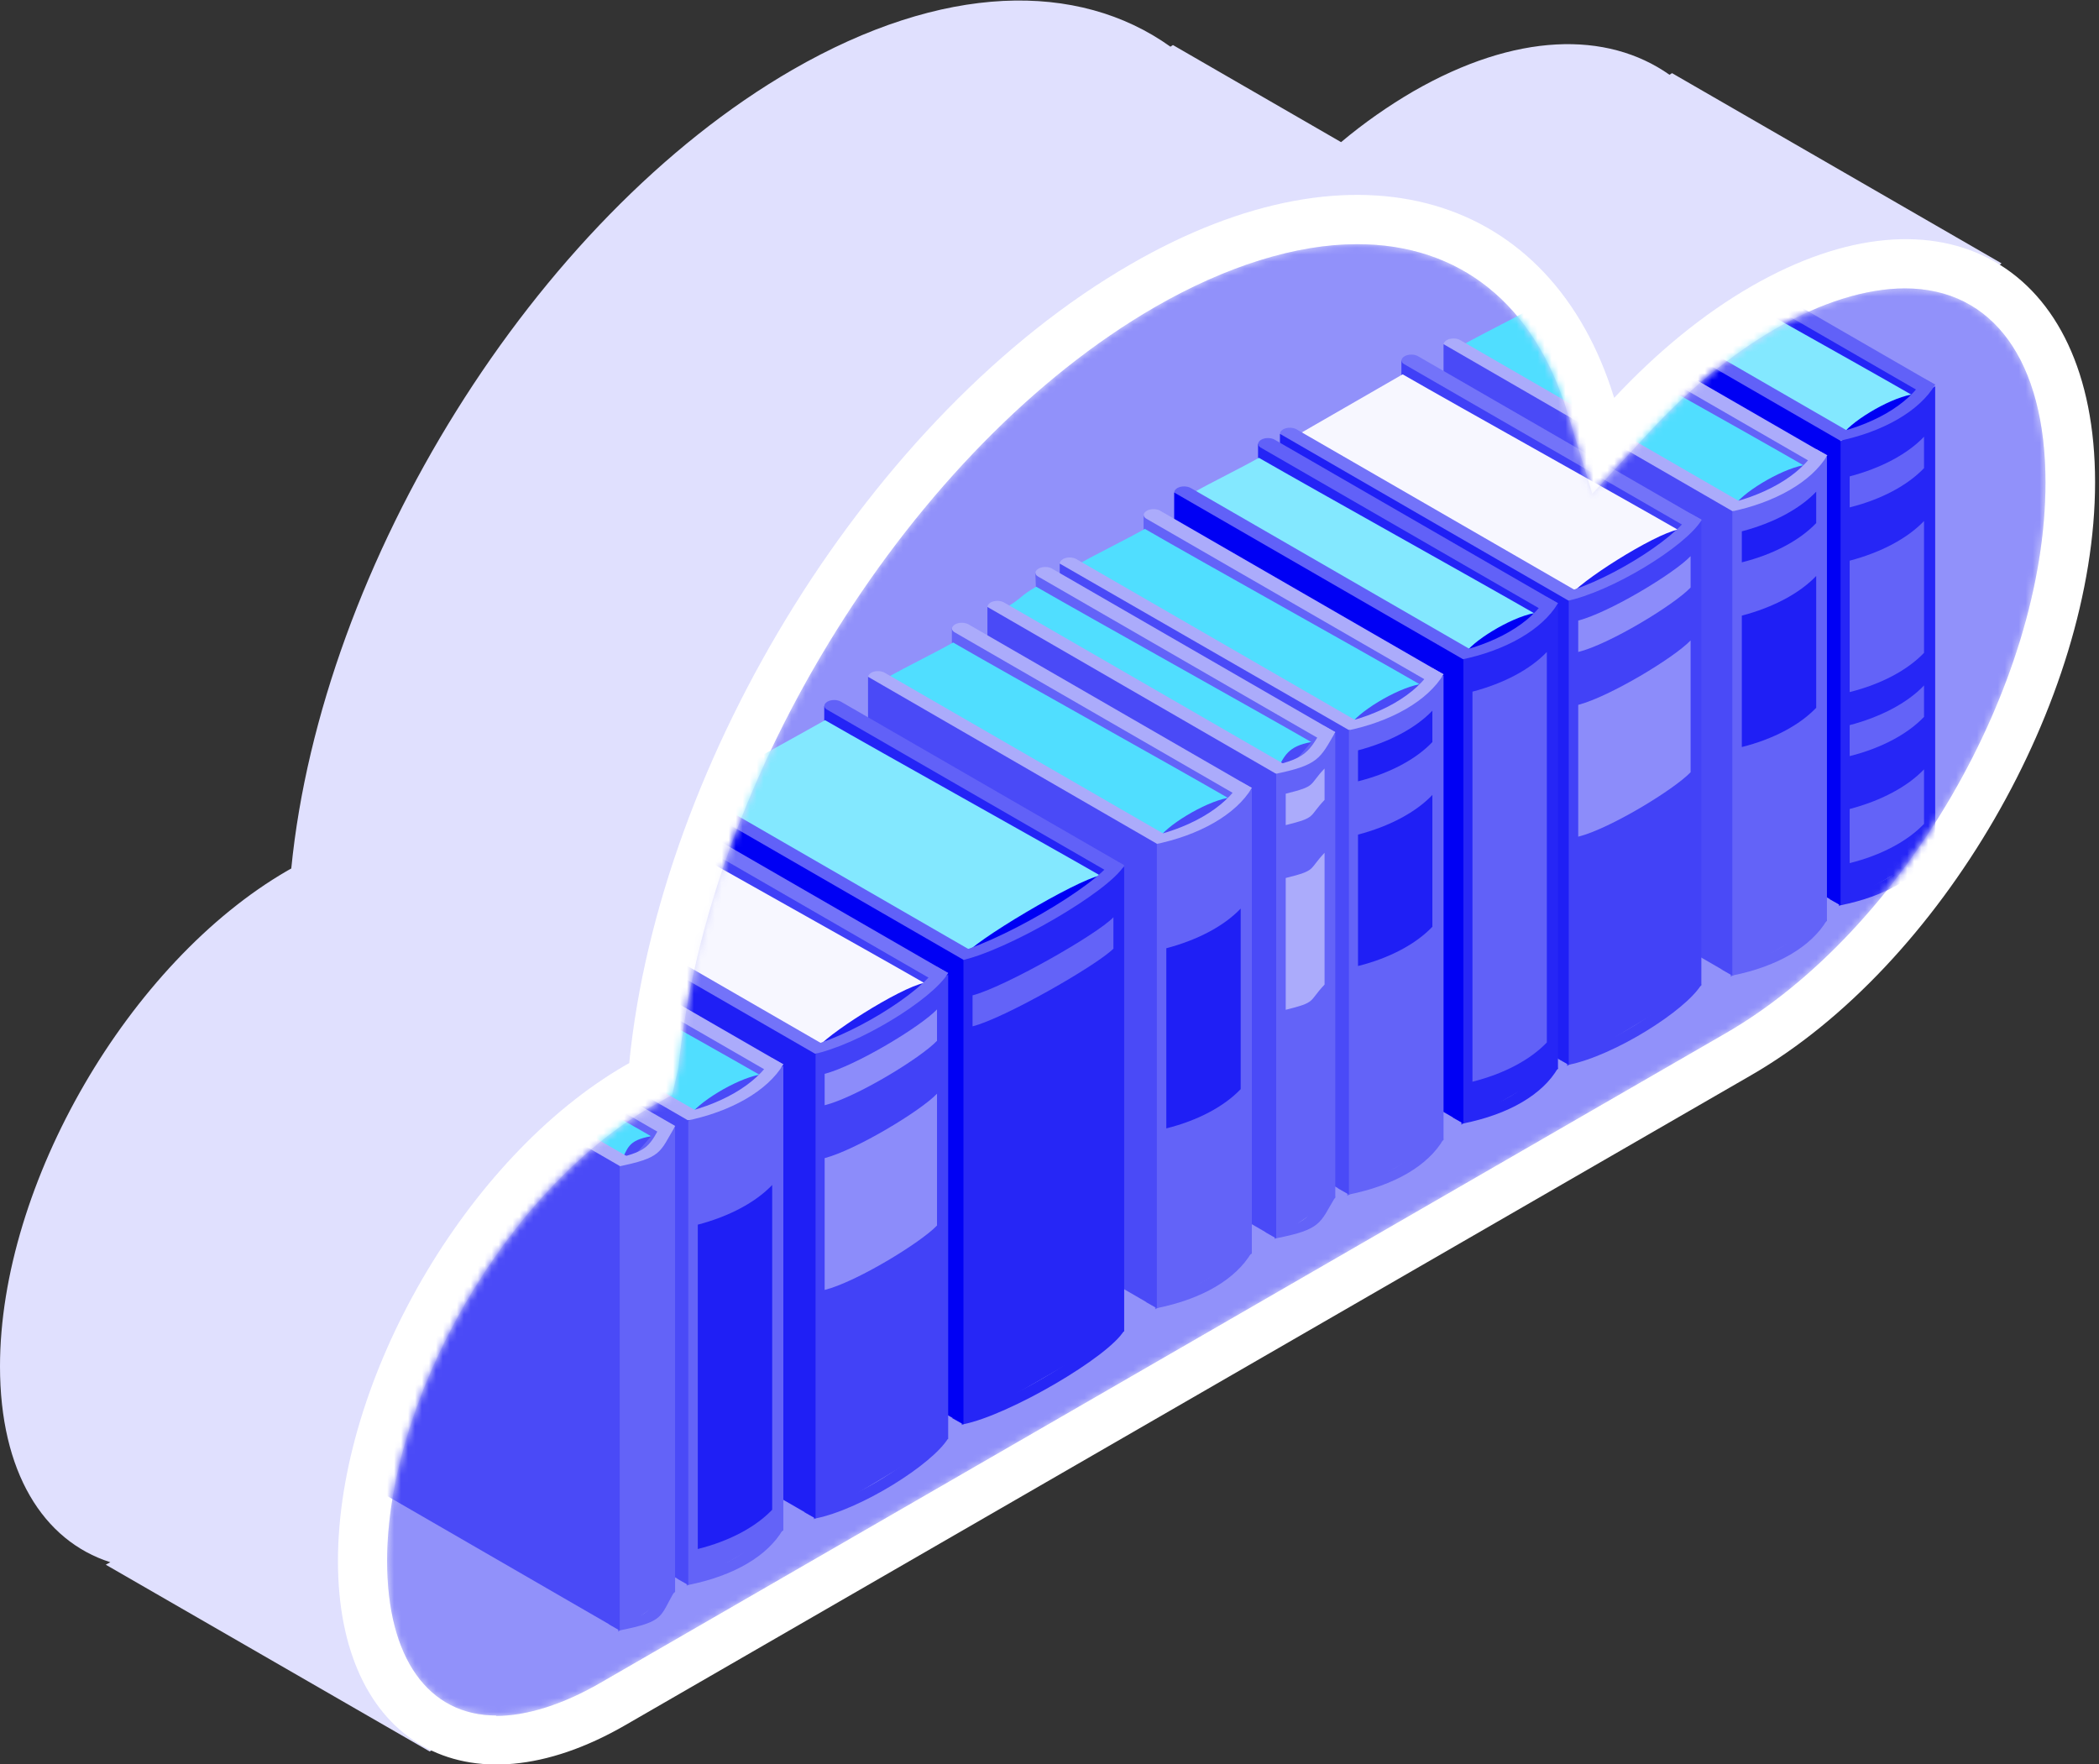 <svg width="301" height="253" viewBox="0 0 301 253" fill="none" xmlns="http://www.w3.org/2000/svg">
<rect x="0" y="0" width="301" height="253" fill="#333333" stroke="none"/>
<path d="M286.989 37.743L239.769 10.487L239.414 10.724C230.408 4.385 217.315 4.681 202.681 13.094C199.126 15.168 195.631 17.597 192.313 20.382L168.2 6.458L167.844 6.695C154.573 -2.785 135.2 -2.429 113.634 10.013C76.605 31.403 46.094 80.877 41.769 124.545C41.591 124.663 41.413 124.722 41.235 124.841C18.485 137.995 0 169.812 0 195.942C0 211.051 6.162 220.945 15.819 224.026L15.167 224.382L61.616 251.163L115.352 221.064L76.902 198.845L202.741 126.204C222.943 114.531 240.303 90.594 247.886 66.242L286.989 37.802V37.743Z" fill="#E0E0FE"/>
<path d="M251.145 41.061C244.154 45.09 237.518 50.6 231.475 57.058C222.529 27.966 194.861 18.96 162.098 37.92C125.069 59.31 94.557 108.784 90.232 152.452C90.054 152.57 89.876 152.629 89.699 152.748C66.948 165.902 48.463 197.719 48.463 223.849C48.463 249.978 66.948 260.525 89.699 247.371L251.145 154.17C278.339 138.469 300.438 100.37 300.438 69.145C300.438 37.92 278.398 25.359 251.145 41.061Z" fill="white"/>
<path d="M71.214 246.008C61.379 246.008 55.514 237.713 55.514 223.849C55.514 200.385 72.814 170.582 93.254 158.792L96.394 157.014L97.282 153.163C101.489 111.036 130.875 64.109 165.652 44.023C175.843 38.157 185.855 35.017 194.624 35.017C209.317 35.017 220.04 43.608 224.78 59.191L228.335 70.804L236.57 61.917C242.317 55.696 248.36 50.778 254.581 47.163C261.157 43.371 267.615 41.357 273.184 41.357C285.804 41.357 293.328 51.785 293.328 69.205C293.328 98.178 272.77 133.551 247.531 148.126L86.085 241.328C80.753 244.409 75.539 246.068 71.095 246.068L71.214 246.008Z" fill="#DBDBFD"/>
<mask id="mask0_322_6525" style="mask-type:luminance" maskUnits="userSpaceOnUse" x="55" y="35" width="239" height="212">
<path d="M71.214 246.008C61.379 246.008 55.514 237.713 55.514 223.849C55.514 200.385 72.814 170.582 93.254 158.792L96.394 157.014L97.282 153.163C101.489 111.036 130.875 64.109 165.652 44.023C175.843 38.157 185.855 35.017 194.624 35.017C209.317 35.017 220.04 43.608 224.78 59.191L228.335 70.804L236.57 61.917C242.317 55.696 248.36 50.778 254.581 47.163C261.157 43.371 267.615 41.357 273.184 41.357C285.804 41.357 293.328 51.785 293.328 69.205C293.328 98.178 272.77 133.551 247.531 148.126L86.085 241.328C80.753 244.409 75.539 246.068 71.095 246.068L71.214 246.008Z" fill="white"/>
</mask>
<g mask="url(#mask0_322_6525)">
<path d="M71.214 246.008C61.379 246.008 55.514 237.713 55.514 223.849C55.514 200.385 72.814 170.582 93.254 158.792L96.394 157.014L97.282 153.163C101.489 111.036 130.875 64.109 165.652 44.023C175.843 38.157 185.855 35.017 194.624 35.017C209.317 35.017 220.04 43.608 224.78 59.191L228.335 70.804L236.57 61.917C242.317 55.696 248.36 50.778 254.581 47.163C261.157 43.371 267.615 41.357 273.184 41.357C285.804 41.357 293.328 51.785 293.328 69.205C293.328 98.178 272.77 133.551 247.531 148.126L86.085 241.328C80.753 244.409 75.539 246.068 71.095 246.068L71.214 246.008Z" fill="#9191FA"/>
<path d="M263.705 129.936L277.509 121.997V55.399L263.705 63.398V129.936Z" fill="#2626F6"/>
<path d="M265.304 62.628L276.561 56.17L234.496 32.351V38.454L265.304 62.628Z" fill="#2424F6"/>
<path d="M274.073 56.644L226.972 38.454V86.743L263.586 62.924L271.051 60.139L274.073 56.644Z" fill="#0000F4"/>
<path d="M264.001 62.628C265.067 60.672 270.637 57.236 274.073 56.584C265.838 51.844 242.85 39.046 234.615 34.306C232.245 35.669 227.624 37.92 225.254 39.283C233.489 44.023 255.766 57.888 264.001 62.628Z" fill="#83E8FF"/>
<path d="M275.495 56.347L277.509 55.162L236.866 31.699C236.333 31.403 235.503 31.403 234.97 31.699C234.378 32.054 234.378 32.529 234.852 32.825L275.495 56.288V56.347Z" fill="#6161F8"/>
<path d="M263.468 63.28L265.482 62.095L224.839 38.631C224.306 38.335 223.476 38.335 222.943 38.631C222.351 38.987 222.351 39.461 222.884 39.757L263.527 63.22L263.468 63.28Z" fill="#6161F8"/>
<path d="M263.468 63.279C269.985 61.976 275.258 58.954 277.509 55.162C276.976 54.866 276.443 54.57 275.91 54.273C273.658 58.066 268.444 61.087 261.868 62.391C262.401 62.687 262.935 62.983 263.468 63.279Z" fill="#6161F8"/>
<path d="M263.941 129.818C270.459 128.515 275.257 125.671 277.509 121.879C276.976 121.582 276.442 121.286 275.909 120.99C273.658 124.782 268.859 127.626 262.342 128.929C262.875 129.226 263.408 129.522 263.941 129.818Z" fill="#2626F6"/>
<path d="M222.469 105.881L263.942 129.818V63.22L222.469 39.283V105.881Z" fill="#0000F4"/>
<path d="M265.245 68.257V72.76C269.748 71.634 273.54 69.619 275.909 67.131V62.628C273.54 65.116 269.748 67.131 265.245 68.316V68.257Z" fill="#6363F8"/>
<path d="M265.245 80.344V99.245C269.748 98.119 273.54 96.104 275.909 93.616V74.715C273.54 77.203 269.748 79.218 265.245 80.403V80.344Z" fill="#6363F8"/>
<path d="M265.245 103.925V108.428C269.748 107.303 273.54 105.288 275.909 102.8V98.297C273.54 100.785 269.748 102.8 265.245 103.985V103.925Z" fill="#6363F8"/>
<path d="M265.245 115.953V123.774C269.748 122.649 273.54 120.634 275.909 118.146V110.324C273.54 112.813 269.748 114.828 265.245 116.013V115.953Z" fill="#6363F8"/>
<path d="M248.182 140.068L261.986 132.07V65.472L248.182 73.471V140.068Z" fill="#6363F8"/>
<path d="M249.782 76.137V80.64C254.284 79.514 258.076 77.5 260.446 75.011V70.508C258.076 72.997 254.284 75.011 249.782 76.196V76.137Z" fill="#1F1FF5"/>
<path d="M249.782 88.224V107.125C254.284 105.999 258.076 103.985 260.446 101.496V82.595C258.076 85.084 254.284 87.098 249.782 88.283V88.224Z" fill="#1F1FF5"/>
<path d="M249.782 72.76L261.038 66.242L218.974 42.423V48.526L249.782 72.76Z" fill="#6363F8"/>
<path d="M258.55 66.716L211.449 48.526V96.815L248.063 73.056L255.528 70.212L258.55 66.716Z" fill="#4A4AF7"/>
<path d="M248.537 72.76C249.604 70.804 255.173 67.368 258.609 66.716C250.433 61.976 227.386 49.178 219.211 44.438C216.841 45.8 212.219 48.052 209.85 49.415C218.085 54.155 240.421 68.019 248.597 72.76H248.537Z" fill="#50DEFF"/>
<path d="M259.972 66.479L261.986 65.294L221.344 41.831C220.81 41.535 219.981 41.535 219.448 41.831C218.855 42.186 218.855 42.66 219.329 42.957L259.972 66.42V66.479Z" fill="#ABABFB"/>
<path d="M248.004 73.412L250.019 72.226L209.376 48.763C208.843 48.467 208.013 48.467 207.48 48.763C206.887 49.119 206.887 49.593 207.361 49.889L248.004 73.352V73.412Z" fill="#ABABFB"/>
<path d="M248.004 73.411C254.521 72.108 259.794 69.086 262.046 65.294C261.513 64.998 260.979 64.701 260.446 64.405C258.195 68.197 252.981 71.219 246.405 72.523C246.938 72.819 247.471 73.115 248.004 73.411Z" fill="#ABABFB"/>
<path d="M248.419 139.891C254.936 138.587 259.735 135.743 261.986 131.951C261.453 131.655 260.92 131.359 260.387 131.062C258.135 134.854 253.336 137.698 246.819 139.002C247.353 139.298 247.886 139.594 248.419 139.891Z" fill="#6363F8"/>
<path d="M207.006 115.953L248.419 139.891V73.293L207.006 49.356V115.953Z" fill="#4A4AF7"/>
<path d="M224.721 152.866L243.976 141.313V74.774L224.721 86.269V152.866Z" fill="#4242F7"/>
<path d="M226.32 88.994V93.497C230.823 92.372 240.065 86.743 242.435 84.254V79.751C240.065 82.24 230.823 87.809 226.32 88.994Z" fill="#8C8CFA"/>
<path d="M226.32 101.081V119.982C230.823 118.857 240.065 113.228 242.435 110.739V91.838C240.065 94.327 230.823 99.897 226.32 101.081Z" fill="#8C8CFA"/>
<path d="M226.32 85.558L243.028 75.544L200.963 51.666V57.829L226.32 85.558Z" fill="#4040F7"/>
<path d="M240.539 75.959L187.988 61.383V109.614L224.602 85.854L237.518 79.455L240.539 75.959Z" fill="#1F1FF5"/>
<path d="M225.076 85.558C226.143 83.602 237.162 76.611 240.599 75.959C232.363 71.219 209.376 58.421 201.141 53.681C198.771 55.044 188.699 60.85 186.329 62.213C194.564 66.953 216.841 80.818 225.076 85.558Z" fill="#F7F7FF"/>
<path d="M241.961 75.722L243.976 74.537L203.333 51.074C202.8 50.778 201.97 50.778 201.437 51.074C200.844 51.429 200.844 51.904 201.318 52.2L241.961 75.663V75.722Z" fill="#7373F9"/>
<path d="M224.543 86.21L226.557 85.025L185.914 61.561C185.381 61.265 184.552 61.265 184.018 61.561C183.426 61.917 183.426 62.391 183.959 62.687L224.602 86.15L224.543 86.21Z" fill="#7373F9"/>
<path d="M224.543 86.21C231.06 84.906 241.784 78.329 244.035 74.537C243.502 74.241 242.969 73.945 242.435 73.648C240.184 77.441 229.52 84.017 222.943 85.321C223.477 85.617 224.01 85.913 224.543 86.21Z" fill="#7373F9"/>
<path d="M224.958 152.689C231.475 151.385 241.724 144.927 243.976 141.194C243.442 140.898 242.909 140.602 242.376 140.305C240.125 144.097 229.875 150.556 223.358 151.8C223.891 152.096 224.424 152.393 224.958 152.689Z" fill="#4242F7"/>
<path d="M183.544 128.811L224.958 152.689V86.15L183.544 62.213V128.811Z" fill="#1F1FF5"/>
<path d="M209.554 161.28L223.417 153.281V86.743L209.554 94.682V161.28Z" fill="#2626F6"/>
<path d="M211.153 99.126V155.118C215.656 153.992 219.448 151.978 221.818 149.489V93.497C219.448 95.986 215.656 98 211.153 99.185V99.126Z" fill="#6161F8"/>
<path d="M211.212 93.971L222.41 87.513L180.404 63.635V69.797L211.212 93.971Z" fill="#2424F6"/>
<path d="M219.922 87.928L172.821 69.797V118.027L209.435 94.268L216.9 91.424L219.922 87.928Z" fill="#0000F4"/>
<path d="M209.909 93.971C210.976 92.016 216.545 88.579 219.981 87.928C211.746 83.188 188.758 70.389 180.523 65.649C178.153 67.012 173.532 69.264 171.162 70.626C179.397 75.367 201.674 89.231 209.909 93.971Z" fill="#83E8FF"/>
<path d="M221.403 87.691L223.417 86.506L182.774 63.042C182.241 62.746 181.412 62.746 180.878 63.042C180.286 63.398 180.286 63.872 180.76 64.168L221.403 87.632V87.691Z" fill="#6161F8"/>
<path d="M209.376 94.623L211.39 93.438L170.747 69.975C170.214 69.679 169.385 69.679 168.852 69.975C168.259 70.33 168.259 70.804 168.733 71.101L209.376 94.564V94.623Z" fill="#6161F8"/>
<path d="M209.376 94.623C215.893 93.32 221.166 90.298 223.417 86.506C222.884 86.21 222.35 85.913 221.817 85.617C219.566 89.409 214.352 92.431 207.776 93.734C208.309 94.031 208.842 94.327 209.376 94.623Z" fill="#6161F8"/>
<path d="M209.85 161.102C216.367 159.799 221.225 156.955 223.417 153.163C222.884 152.866 222.351 152.57 221.817 152.274C219.566 156.066 214.767 158.91 208.25 160.214C208.783 160.51 209.316 160.806 209.85 161.102Z" fill="#2626F6"/>
<path d="M168.377 137.165L209.85 161.102V94.564L168.377 70.626V137.165Z" fill="#0000F4"/>
<path d="M193.202 171.471L207.006 163.472V96.875L193.202 104.874V171.471Z" fill="#6363F8"/>
<path d="M194.742 107.54V112.043C199.245 110.917 203.037 108.902 205.406 106.414V101.911C203.037 104.399 199.245 106.414 194.742 107.599V107.54Z" fill="#1F1FF5"/>
<path d="M194.742 119.627V138.528C199.245 137.402 203.037 135.388 205.406 132.899V113.998C203.037 116.487 199.245 118.501 194.742 119.686V119.627Z" fill="#1F1FF5"/>
<path d="M194.801 104.162L206.058 97.645L163.993 73.826V79.988L194.801 104.162Z" fill="#6363F8"/>
<path d="M203.569 98.119L156.469 79.988V128.218L193.083 104.459L200.548 101.615L203.569 98.119Z" fill="#4A4AF7"/>
<path d="M193.498 104.162C194.564 102.207 200.133 98.77 203.57 98.119C195.394 93.379 172.347 80.581 164.171 75.841C161.801 77.203 157.18 79.455 154.81 80.818C163.045 85.558 185.322 99.422 193.557 104.162H193.498Z" fill="#50DEFF"/>
<path d="M204.992 97.882L207.006 96.697L166.363 73.234C165.83 72.937 165 72.937 164.467 73.234C163.875 73.589 163.875 74.063 164.349 74.359L204.992 97.823V97.882Z" fill="#ABABFB"/>
<path d="M192.965 104.814L194.979 103.629L154.336 80.166C153.803 79.87 152.974 79.87 152.44 80.166C151.848 80.522 151.848 80.996 152.322 81.292L192.965 104.755V104.814Z" fill="#ABABFB"/>
<path d="M192.964 104.814C199.481 103.511 204.754 100.489 207.006 96.697C206.473 96.401 205.939 96.104 205.406 95.808C203.155 99.6 197.941 102.622 191.365 103.925C191.898 104.222 192.431 104.518 192.964 104.814Z" fill="#ABABFB"/>
<path d="M193.439 171.293C199.956 169.99 204.814 167.146 207.006 163.354C206.473 163.058 205.939 162.761 205.406 162.465C203.155 166.257 198.356 169.101 191.839 170.405C192.372 170.701 192.905 170.997 193.439 171.293Z" fill="#6363F8"/>
<path d="M151.966 147.356L193.439 171.293V104.696L151.966 80.818V147.356Z" fill="#4A4AF7"/>
<path d="M182.774 177.693L191.484 171.768V105.17L182.774 111.095V177.693Z" fill="#6363F8"/>
<path d="M184.374 113.82V118.323C188.877 117.198 187.573 117.198 189.943 114.709V110.206C187.573 112.695 188.877 112.695 184.374 113.82Z" fill="#ABABFB"/>
<path d="M184.374 125.908V144.808C188.877 143.683 187.573 143.683 189.943 141.194V122.293C187.573 124.782 188.877 124.782 184.374 125.908Z" fill="#ABABFB"/>
<path d="M184.433 110.384L190.536 105.94L148.471 82.121L148.885 93.023L184.433 110.384Z" fill="#6363F8"/>
<path d="M188.047 106.414L146.042 86.21V134.499L182.656 110.68L185.026 109.91L188.047 106.414Z" fill="#4A4AF7"/>
<path d="M183.13 110.384C184.196 108.428 184.67 107.006 188.047 106.414C179.812 101.674 156.824 88.876 148.589 84.136C146.219 85.499 146.693 85.676 144.323 87.098C152.558 91.838 174.835 105.703 183.07 110.443L183.13 110.384Z" fill="#50DEFF"/>
<path d="M189.469 106.177L191.484 104.992L150.841 81.529C150.307 81.233 149.478 81.233 148.945 81.529C148.352 81.884 148.352 82.358 148.826 82.655L189.469 106.118V106.177Z" fill="#ABABFB"/>
<path d="M182.597 111.036L184.611 109.851L143.968 86.388C143.435 86.091 142.605 86.091 142.072 86.388C141.48 86.743 141.48 87.217 141.954 87.513L182.597 110.976V111.036Z" fill="#ABABFB"/>
<path d="M182.596 111.036C189.113 109.732 189.291 108.784 191.483 104.992C190.95 104.696 190.417 104.4 189.884 104.103C187.632 107.895 187.514 108.843 180.997 110.147C181.53 110.443 182.063 110.739 182.596 111.036Z" fill="#ABABFB"/>
<path d="M183.011 177.574C189.528 176.271 189.232 175.441 191.483 171.649C190.95 171.353 190.417 171.057 189.884 170.76C187.632 174.552 187.988 175.382 181.412 176.685C181.945 176.982 182.478 177.278 183.011 177.574Z" fill="#6363F8"/>
<path d="M141.598 153.637L183.011 177.574V110.976L141.598 87.039V153.637Z" fill="#4A4AF7"/>
<path d="M165.652 187.765L179.516 179.766V113.169L165.652 121.168V187.765Z" fill="#6363F8"/>
<path d="M167.252 135.921V161.813C171.755 160.688 175.546 158.673 177.916 156.185V130.292C175.546 132.781 171.755 134.795 167.252 135.98V135.921Z" fill="#1F1FF5"/>
<path d="M167.311 120.456L178.508 113.939L136.503 90.12V96.223L167.311 120.456Z" fill="#6363F8"/>
<path d="M176.02 114.413L128.919 96.223V144.512L165.534 120.753L172.999 117.909L176.02 114.413Z" fill="#4A4AF7"/>
<path d="M166.008 120.456C167.074 118.501 172.643 115.064 176.079 114.413C167.903 109.673 144.857 96.875 136.681 92.135C134.311 93.497 129.69 95.749 127.32 97.112C135.555 101.852 157.891 115.716 166.067 120.456H166.008Z" fill="#50DEFF"/>
<path d="M177.501 114.176L179.516 112.991L138.873 89.528C138.34 89.231 137.51 89.231 136.977 89.528C136.385 89.883 136.385 90.357 136.859 90.653L177.501 114.117V114.176Z" fill="#ABABFB"/>
<path d="M165.475 121.108L167.489 119.923L126.846 96.46C126.313 96.164 125.483 96.164 124.95 96.46C124.358 96.816 124.358 97.29 124.832 97.586L165.475 121.049V121.108Z" fill="#ABABFB"/>
<path d="M165.474 121.108C171.991 119.805 177.264 116.783 179.516 112.991C178.982 112.695 178.449 112.398 177.916 112.102C175.665 115.894 170.451 118.916 163.875 120.219C164.408 120.516 164.941 120.812 165.474 121.108Z" fill="#ABABFB"/>
<path d="M165.889 187.587C172.406 186.284 177.205 183.44 179.457 179.648C178.923 179.352 178.39 179.055 177.857 178.759C175.606 182.551 170.807 185.395 164.29 186.699C164.823 186.995 165.356 187.291 165.889 187.587Z" fill="#6363F8"/>
<path d="M124.476 163.65L165.889 187.587V120.99L124.476 97.052V163.65Z" fill="#4A4AF7"/>
<path d="M137.925 204.355L161.209 190.905V124.308L137.925 137.817V204.355Z" fill="#2626F6"/>
<path d="M139.524 137.106L160.261 125.078L118.196 101.259V107.362L139.524 137.106Z" fill="#2424F6"/>
<path d="M157.772 125.552L101.192 112.872V161.162L137.806 137.402L154.75 129.048L157.772 125.552Z" fill="#0000F4"/>
<path d="M138.221 137.106C139.288 135.15 154.336 126.204 157.772 125.552C149.537 120.812 126.55 108.014 118.314 103.274C115.945 104.636 101.844 112.398 99.474 113.761C107.709 118.501 129.986 132.366 138.221 137.106Z" fill="#83E8FF"/>
<path d="M159.194 125.256L161.209 124.071L120.566 100.607C120.033 100.311 119.203 100.311 118.67 100.607C118.077 100.963 118.077 101.437 118.551 101.733L159.194 125.196V125.256Z" fill="#6161F8"/>
<path d="M137.688 137.758L139.702 136.573L99.059 113.109C98.526 112.813 97.697 112.813 97.163 113.109C96.571 113.465 96.571 113.939 97.045 114.235L137.688 137.698V137.758Z" fill="#6161F8"/>
<path d="M137.688 137.758C144.205 136.454 158.957 127.922 161.208 124.13C160.675 123.834 160.142 123.537 159.609 123.241C157.357 127.033 142.605 135.565 136.088 136.869C136.621 137.165 137.154 137.461 137.688 137.758Z" fill="#6161F8"/>
<path d="M138.162 204.237C144.679 202.933 159.016 194.579 161.209 190.787C160.675 190.49 160.142 190.194 159.609 189.898C157.358 193.69 143.079 202.104 136.503 203.348C137.036 203.644 137.569 203.94 138.103 204.237H138.162Z" fill="#2626F6"/>
<path d="M96.689 180.3L138.162 204.237V137.639L96.689 113.702V180.3Z" fill="#0000F4"/>
<path d="M139.465 142.675V147.179C143.968 146.053 157.239 138.469 159.668 136.039V131.536C157.298 134.025 144.027 141.55 139.465 142.735V142.675Z" fill="#6363F8"/>
<path d="M116.715 217.864L135.97 206.31V139.772L116.715 151.267V217.864Z" fill="#4242F7"/>
<path d="M118.255 153.992V158.495C122.758 157.369 132 151.741 134.37 149.252V144.749C132 147.238 122.758 152.807 118.255 153.992Z" fill="#8C8CFA"/>
<path d="M118.255 166.079V184.98C122.758 183.854 132 178.226 134.37 175.737V156.836C132 159.325 122.758 164.894 118.255 166.079Z" fill="#8C8CFA"/>
<path d="M118.314 150.556L134.963 140.542L92.957 116.664V122.826L118.314 150.556Z" fill="#4040F7"/>
<path d="M132.533 141.016L79.923 126.381V174.611L116.537 150.852L129.453 144.453L132.533 141.016Z" fill="#1F1FF5"/>
<path d="M117.011 150.556C118.078 148.6 129.097 141.609 132.534 140.957C124.298 136.217 101.311 123.419 93.076 118.679C90.706 120.041 80.634 125.848 78.264 127.211C86.499 131.951 108.776 145.815 117.011 150.556Z" fill="#F7F7FF"/>
<path d="M133.956 140.72L135.97 139.535L95.327 116.072C94.794 115.776 93.964 115.776 93.431 116.072C92.839 116.427 92.839 116.901 93.313 117.198L133.956 140.661V140.72Z" fill="#7373F9"/>
<path d="M116.478 151.207L118.492 150.022L77.849 126.559C77.316 126.263 76.487 126.263 75.954 126.559C75.361 126.915 75.361 127.389 75.894 127.685L116.537 151.148L116.478 151.207Z" fill="#7373F9"/>
<path d="M116.478 151.207C122.995 149.904 133.719 143.327 135.97 139.535C135.437 139.239 134.904 138.942 134.37 138.646C132.119 142.438 121.455 149.015 114.878 150.319C115.412 150.615 115.945 150.911 116.478 151.207Z" fill="#7373F9"/>
<path d="M116.952 217.746C123.469 216.442 133.718 209.984 135.97 206.251C135.437 205.955 134.903 205.659 134.37 205.362C132.119 209.154 121.869 215.613 115.352 216.857C115.885 217.153 116.418 217.449 116.952 217.746Z" fill="#4242F7"/>
<path d="M75.48 193.809L116.952 217.746V151.148L75.48 127.211V193.809Z" fill="#1F1FF5"/>
<path d="M98.467 227.404L112.331 219.464V152.866L98.467 160.865V227.404Z" fill="#6363F8"/>
<path d="M100.067 175.619V222.13C104.57 221.005 108.361 218.99 110.731 216.502V169.931C108.361 172.419 104.57 174.434 100.067 175.619Z" fill="#1F1FF5"/>
<path d="M100.067 160.154L111.324 153.637L69.259 129.818V135.921L100.067 160.154Z" fill="#6363F8"/>
<path d="M108.835 154.111L61.734 135.921V184.21L98.349 160.391L105.814 157.607L108.835 154.111Z" fill="#4A4AF7"/>
<path d="M98.823 160.154C99.889 158.199 105.458 154.762 108.895 154.111C100.659 149.371 77.672 136.573 69.437 131.833C67.067 133.195 62.446 135.447 60.076 136.81C68.311 141.55 90.588 155.414 98.823 160.154Z" fill="#50DEFF"/>
<path d="M110.316 153.815L112.331 152.63L71.688 129.166C71.155 128.87 70.325 128.87 69.792 129.166C69.2 129.522 69.2 129.996 69.673 130.292L110.316 153.755V153.815Z" fill="#ABABFB"/>
<path d="M98.289 160.747L100.304 159.562L59.661 136.099C59.128 135.802 58.298 135.802 57.765 136.099C57.173 136.454 57.173 136.928 57.706 137.224L98.349 160.688L98.289 160.747Z" fill="#ABABFB"/>
<path d="M98.29 160.747C104.807 159.443 110.08 156.422 112.331 152.629C111.798 152.333 111.265 152.037 110.731 151.741C108.48 155.533 103.266 158.555 96.69 159.858C97.223 160.154 97.756 160.451 98.29 160.747Z" fill="#ABABFB"/>
<path d="M98.704 227.285C105.221 225.982 110.079 223.138 112.272 219.346C111.738 219.05 111.205 218.753 110.672 218.457C108.421 222.249 103.622 225.093 97.105 226.397C97.638 226.693 98.171 226.989 98.704 227.285Z" fill="#6363F8"/>
<path d="M57.291 203.348L98.704 227.285V160.687L57.291 136.75V203.348Z" fill="#4A4AF7"/>
<path d="M88.632 233.981L96.808 228.292V161.695L88.632 167.383V233.981Z" fill="#6363F8"/>
<path d="M90.291 166.672L95.801 162.465L53.795 138.646V144.749L90.291 166.672Z" fill="#6363F8"/>
<path d="M93.372 162.939L51.899 142.438V190.728L88.514 166.968L90.35 166.435L93.372 162.939Z" fill="#4A4AF7"/>
<path d="M88.988 166.672C90.054 164.717 89.936 163.532 93.372 162.939C85.196 158.199 62.149 145.401 53.973 140.661C51.603 142.024 52.67 141.964 50.241 143.327C58.476 148.067 80.752 161.932 88.988 166.672Z" fill="#50DEFF"/>
<path d="M94.794 162.643L96.808 161.458L56.165 137.995C55.632 137.698 54.803 137.698 54.27 137.995C53.677 138.35 53.677 138.824 54.151 139.12L94.794 162.584V162.643Z" fill="#ABABFB"/>
<path d="M88.454 167.324L90.469 166.139L49.826 142.676C49.293 142.379 48.463 142.379 47.93 142.676C47.338 143.031 47.338 143.505 47.812 143.801L88.454 167.265V167.324Z" fill="#ABABFB"/>
<path d="M88.454 167.324C94.971 166.02 94.556 165.309 96.808 161.517C96.275 161.221 95.741 160.925 95.208 160.628C92.957 164.42 93.372 165.131 86.855 166.435C87.388 166.731 87.921 167.027 88.454 167.324Z" fill="#ABABFB"/>
<path d="M88.869 233.803C95.386 232.499 94.557 231.907 96.749 228.174C96.216 227.878 95.683 227.581 95.149 227.285C92.898 231.077 93.787 231.67 87.269 232.914C87.803 233.21 88.336 233.506 88.869 233.803Z" fill="#6363F8"/>
<path d="M47.456 209.866L88.869 233.803V167.205L47.456 143.268V209.866Z" fill="#4A4AF7"/>
</g>
</svg>
